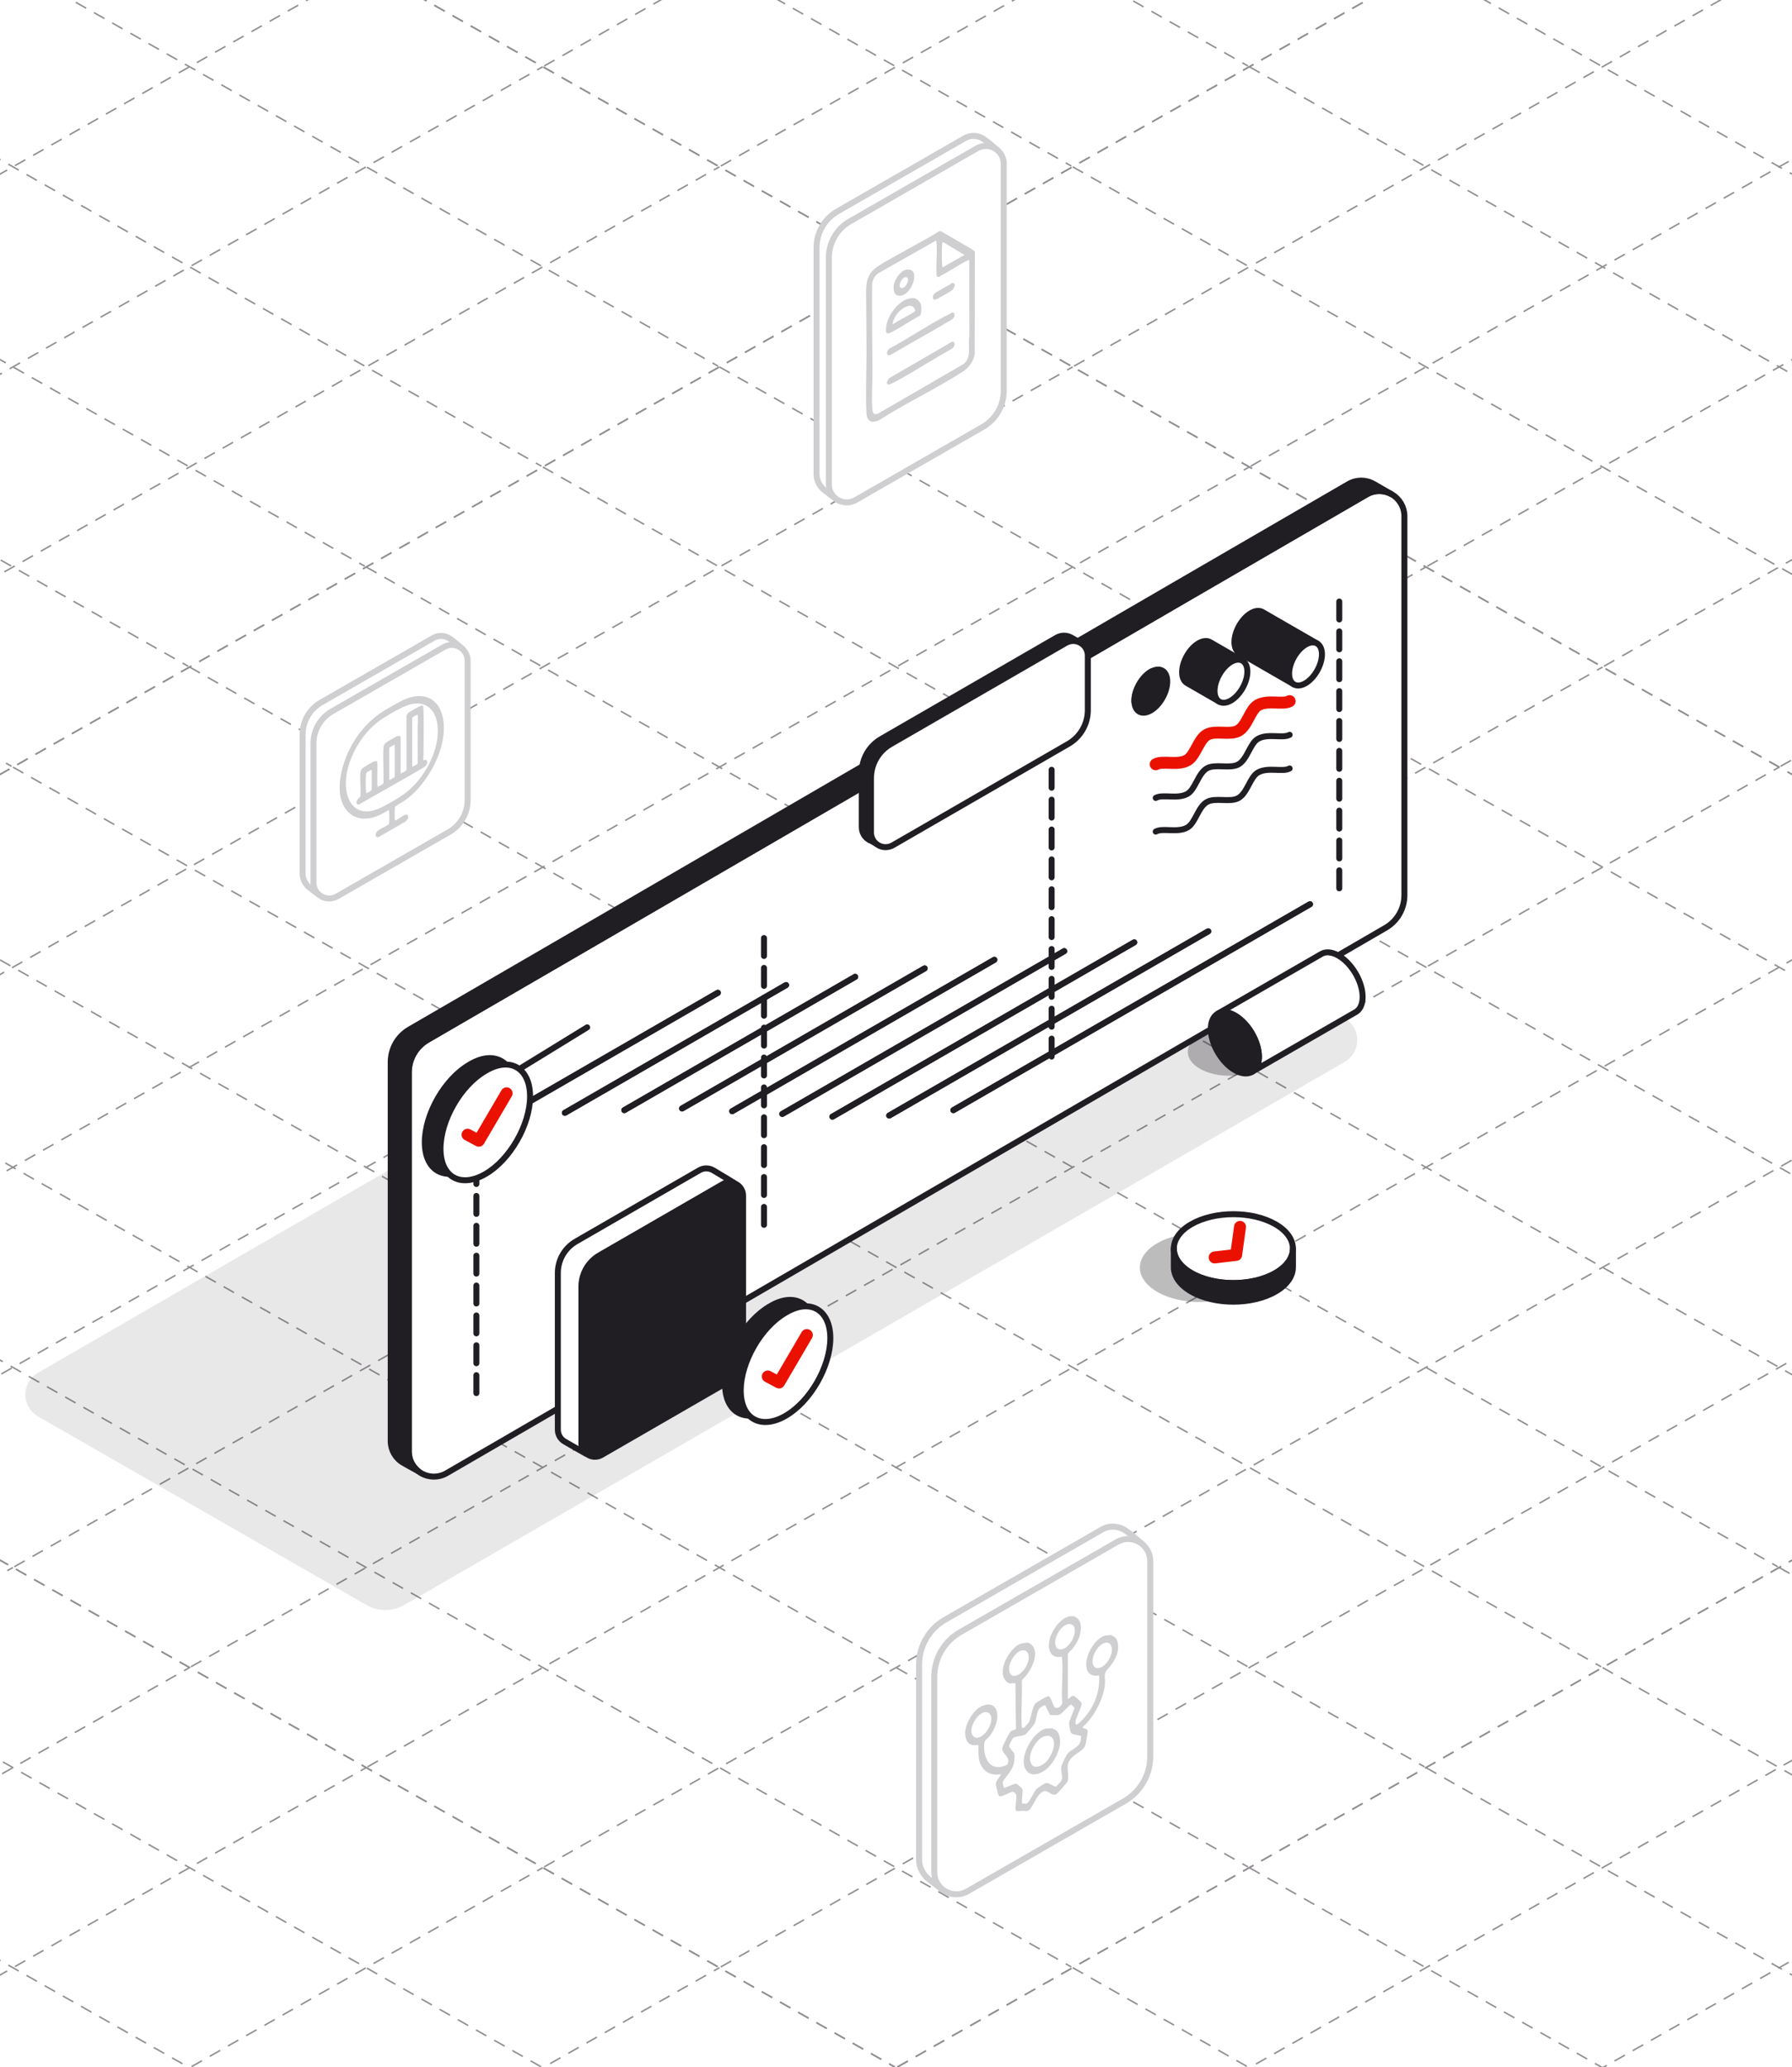 <?xml version="1.0" encoding="UTF-8"?>
<svg xmlns="http://www.w3.org/2000/svg" width="600" height="692" viewBox="0 0 600 692" fill="none">
  <rect x="0" y="0" width="600" height="692" fill="#333333" stroke="none"/>
  <g clip-path="url(#clip0_7999_34097)">
    <rect width="600" height="692" fill="white"></rect>
    <path d="M-231.76 390.49L300.02 89.33" stroke="#918E92" stroke-width="0.5" stroke-dasharray="4 3"></path>
    <path d="M-172.629 423.98L359.161 122.82" stroke="#918E92" stroke-width="0.5" stroke-dasharray="4 3"></path>
    <path d="M-113.49 457.47L418.3 156.31" stroke="#918E92" stroke-width="0.5" stroke-dasharray="4 3"></path>
    <path d="M-54.35 490.96L477.43 189.8" stroke="#918E92" stroke-width="0.5" stroke-dasharray="4 3"></path>
    <path d="M4.791 524.46L536.571 223.29" stroke="#918E92" stroke-width="0.5" stroke-dasharray="4 3"></path>
    <path d="M63.93 557.95L595.71 256.79" stroke="#918E92" stroke-width="0.5" stroke-dasharray="4 3"></path>
    <path d="M123.061 591.44L654.851 290.28" stroke="#918E92" stroke-width="0.5" stroke-dasharray="4 3"></path>
    <path d="M182.201 624.93L713.991 323.77" stroke="#918E92" stroke-width="0.5" stroke-dasharray="4 3"></path>
    <path d="M241.34 658.42L773.12 357.26" stroke="#918E92" stroke-width="0.5" stroke-dasharray="4 3"></path>
    <path d="M300.48 691.91L832.26 390.75" stroke="#918E92" stroke-width="0.5" stroke-dasharray="4 3"></path>
    <path d="M300.02 89.33L831.8 390.49" stroke="#918E92" stroke-width="0.5" stroke-dasharray="4 3"></path>
    <path d="M240.879 122.82L772.659 423.98" stroke="#918E92" stroke-width="0.5" stroke-dasharray="4 3"></path>
    <path d="M181.74 156.31L713.53 457.47" stroke="#918E92" stroke-width="0.5" stroke-dasharray="4 3"></path>
    <path d="M122.6 189.8L654.39 490.96" stroke="#918E92" stroke-width="0.5" stroke-dasharray="4 3"></path>
    <path d="M63.469 223.29L595.249 524.46" stroke="#918E92" stroke-width="0.5" stroke-dasharray="4 3"></path>
    <path d="M4.33 256.79L536.11 557.95" stroke="#918E92" stroke-width="0.5" stroke-dasharray="4 3"></path>
    <path d="M-54.81 290.28L476.969 591.44" stroke="#918E92" stroke-width="0.5" stroke-dasharray="4 3"></path>
    <path d="M-113.951 323.77L417.839 624.93" stroke="#918E92" stroke-width="0.5" stroke-dasharray="4 3"></path>
    <path d="M-173.09 357.26L358.7 658.42" stroke="#918E92" stroke-width="0.5" stroke-dasharray="4 3"></path>
    <path d="M-232.221 390.75L299.559 691.91" stroke="#918E92" stroke-width="0.5" stroke-dasharray="4 3"></path>
    <path d="M300.48 89.07L832.26 -212.1" stroke="#918E92" stroke-width="0.5" stroke-dasharray="4 3"></path>
    <path d="M359.621 122.56L891.401 -178.6" stroke="#918E92" stroke-width="0.5" stroke-dasharray="4 3"></path>
    <path d="M418.76 156.05L950.54 -145.11" stroke="#918E92" stroke-width="0.5" stroke-dasharray="4 3"></path>
    <path d="M477.891 189.54L1009.68 -111.62" stroke="#918E92" stroke-width="0.5" stroke-dasharray="4 3"></path>
    <path d="M537.031 223.03L1068.82 -78.13" stroke="#918E92" stroke-width="0.5" stroke-dasharray="4 3"></path>
    <path d="M596.17 256.52L1127.95 -44.64" stroke="#918E92" stroke-width="0.5" stroke-dasharray="4 3"></path>
    <path d="M595.709 -78.13L1127.49 223.03" stroke="#918E92" stroke-width="0.5" stroke-dasharray="4 3"></path>
    <path d="M536.57 -44.64L1068.36 256.52" stroke="#918E92" stroke-width="0.5" stroke-dasharray="4 3"></path>
    <path d="M477.43 -11.15L1009.22 290.02" stroke="#918E92" stroke-width="0.5" stroke-dasharray="4 3"></path>
    <path d="M418.299 22.34L950.079 323.51" stroke="#918E92" stroke-width="0.5" stroke-dasharray="4 3"></path>
    <path d="M359.16 55.84L890.94 357" stroke="#918E92" stroke-width="0.5" stroke-dasharray="4 3"></path>
    <path d="M300.02 89.33L831.8 390.49" stroke="#918E92" stroke-width="0.5" stroke-dasharray="4 3"></path>
    <path d="M-527.461 223.03L4.329 -78.13" stroke="#918E92" stroke-width="0.5" stroke-dasharray="4 3"></path>
    <path d="M-468.322 256.52L63.468 -44.64" stroke="#918E92" stroke-width="0.5" stroke-dasharray="4 3"></path>
    <path d="M-409.182 290.02L122.598 -11.15" stroke="#918E92" stroke-width="0.5" stroke-dasharray="4 3"></path>
    <path d="M-350.041 323.51L181.739 22.34" stroke="#918E92" stroke-width="0.5" stroke-dasharray="4 3"></path>
    <path d="M-290.902 357L240.878 55.84" stroke="#918E92" stroke-width="0.5" stroke-dasharray="4 3"></path>
    <path d="M-231.762 390.49L300.018 89.33" stroke="#918E92" stroke-width="0.5" stroke-dasharray="4 3"></path>
    <path d="M-232.221 -212.1L299.559 89.07" stroke="#918E92" stroke-width="0.5" stroke-dasharray="4 3"></path>
    <path d="M-291.361 -178.6L240.419 122.56" stroke="#918E92" stroke-width="0.5" stroke-dasharray="4 3"></path>
    <path d="M-350.5 -145.11L181.28 156.05" stroke="#918E92" stroke-width="0.5" stroke-dasharray="4 3"></path>
    <path d="M-409.641 -111.62L122.139 189.54" stroke="#918E92" stroke-width="0.5" stroke-dasharray="4 3"></path>
    <path d="M-468.781 -78.13L63.009 223.03" stroke="#918E92" stroke-width="0.5" stroke-dasharray="4 3"></path>
    <path d="M-527.92 -44.64L3.87 256.52" stroke="#918E92" stroke-width="0.5" stroke-dasharray="4 3"></path>
    <path d="M300.48 691.91L832.26 390.75" stroke="#918E92" stroke-width="0.5" stroke-dasharray="4 3"></path>
    <path d="M359.621 725.41L891.401 424.24" stroke="#918E92" stroke-width="0.5" stroke-dasharray="4 3"></path>
    <path d="M418.76 758.9L950.54 457.73" stroke="#918E92" stroke-width="0.5" stroke-dasharray="4 3"></path>
    <path d="M477.891 792.39L1009.68 491.23" stroke="#918E92" stroke-width="0.5" stroke-dasharray="4 3"></path>
    <path d="M537.031 825.88L1068.82 524.72" stroke="#918E92" stroke-width="0.5" stroke-dasharray="4 3"></path>
    <path d="M596.17 859.37L1127.95 558.21" stroke="#918E92" stroke-width="0.5" stroke-dasharray="4 3"></path>
    <path d="M595.709 524.72L1127.49 825.88" stroke="#918E92" stroke-width="0.5" stroke-dasharray="4 3"></path>
    <path d="M536.57 558.21L1068.36 859.37" stroke="#918E92" stroke-width="0.5" stroke-dasharray="4 3"></path>
    <path d="M477.43 591.7L1009.22 892.86" stroke="#918E92" stroke-width="0.5" stroke-dasharray="4 3"></path>
    <path d="M418.299 625.19L950.079 926.35" stroke="#918E92" stroke-width="0.5" stroke-dasharray="4 3"></path>
    <path d="M359.16 658.68L890.94 959.85" stroke="#918E92" stroke-width="0.5" stroke-dasharray="4 3"></path>
    <path d="M300.02 692.17L831.8 993.34" stroke="#918E92" stroke-width="0.5" stroke-dasharray="4 3"></path>
    <path d="M-527.461 825.88L4.329 524.72" stroke="#918E92" stroke-width="0.5" stroke-dasharray="4 3"></path>
    <path d="M-468.322 859.37L63.468 558.21" stroke="#918E92" stroke-width="0.5" stroke-dasharray="4 3"></path>
    <path d="M-409.182 892.86L122.598 591.7" stroke="#918E92" stroke-width="0.5" stroke-dasharray="4 3"></path>
    <path d="M-350.041 926.35L181.739 625.19" stroke="#918E92" stroke-width="0.5" stroke-dasharray="4 3"></path>
    <path d="M-290.902 959.85L240.878 658.68" stroke="#918E92" stroke-width="0.5" stroke-dasharray="4 3"></path>
    <path d="M-231.762 993.34L300.018 692.17" stroke="#918E92" stroke-width="0.5" stroke-dasharray="4 3"></path>
    <path d="M-232.221 390.75L299.559 691.91" stroke="#918E92" stroke-width="0.5" stroke-dasharray="4 3"></path>
    <path d="M-291.361 424.24L240.419 725.41" stroke="#918E92" stroke-width="0.5" stroke-dasharray="4 3"></path>
    <path d="M-350.5 457.73L181.28 758.9" stroke="#918E92" stroke-width="0.5" stroke-dasharray="4 3"></path>
    <path d="M-409.641 491.23L122.139 792.39" stroke="#918E92" stroke-width="0.5" stroke-dasharray="4 3"></path>
    <path d="M-468.781 524.72L63.009 825.88" stroke="#918E92" stroke-width="0.5" stroke-dasharray="4 3"></path>
    <path d="M-527.92 558.21L3.87 859.37" stroke="#918E92" stroke-width="0.5" stroke-dasharray="4 3"></path>
    <path d="M182.201 22.08L713.991 -279.08" stroke="#918E92" stroke-width="0.5" stroke-dasharray="4 3"></path>
    <path d="M241.34 55.58L773.12 -245.59" stroke="#918E92" stroke-width="0.5" stroke-dasharray="4 3"></path>
    <path d="M300.48 89.07L832.26 -212.1" stroke="#918E92" stroke-width="0.5" stroke-dasharray="4 3"></path>
    <path d="M-113.951 -279.08L417.839 22.08" stroke="#918E92" stroke-width="0.5" stroke-dasharray="4 3"></path>
    <path d="M-173.09 -245.59L358.7 55.58" stroke="#918E92" stroke-width="0.5" stroke-dasharray="4 3"></path>
    <path d="M-232.221 -212.1L299.559 89.07" stroke="#918E92" stroke-width="0.5" stroke-dasharray="4 3"></path>
    <path opacity="0.1" fill-rule="evenodd" clip-rule="evenodd" d="M122.748 537.29C126.658 539.53 131.478 539.52 135.368 537.26C158.028 524.1 419.578 373.26 450.248 355.46C452.848 353.95 454.448 351.17 454.438 348.16C454.438 345.15 452.818 342.38 450.208 340.88L340.178 277.72C336.268 275.48 331.458 275.49 327.558 277.75C304.898 290.91 43.348 441.75 12.678 459.55C10.078 461.06 8.478 463.84 8.488 466.85C8.488 469.86 10.108 472.63 12.718 474.13L122.748 537.29Z" fill="#201D23"></path>
    <path d="M347.818 300.77C347.818 302.34 348.648 303.79 350.008 304.57C351.368 305.35 353.038 305.35 354.398 304.57C365.028 298.43 385.808 286.43 395.948 280.58C399.568 278.49 401.798 274.63 401.798 270.46C401.798 257.88 401.798 230.94 401.798 217.75C401.798 216.18 400.958 214.74 399.608 213.95C398.248 213.17 396.578 213.17 395.218 213.95C384.588 220.09 363.808 232.09 353.668 237.94C350.048 240.03 347.828 243.89 347.828 248.06C347.828 260.64 347.828 287.58 347.828 300.77H347.818Z" stroke="#201D23" stroke-width="2" stroke-linecap="round" stroke-linejoin="round"></path>
    <path fill-rule="evenodd" clip-rule="evenodd" d="M136.857 359.01C136.857 354.5 139.267 350.33 143.167 348.08C165.867 334.97 426.887 183.23 457.597 165.5C460.197 164 463.407 164 466.017 165.5C468.617 167 470.227 169.78 470.227 172.79V299.66C470.227 304.17 467.817 308.34 463.917 310.59C441.217 323.7 180.197 475.44 149.487 493.17C146.887 494.67 143.677 494.67 141.067 493.17C138.467 491.67 136.857 488.89 136.857 485.88V359.01Z" fill="white"></path>
    <path d="M136.857 359.01C136.857 354.5 139.267 350.33 143.167 348.08C165.867 334.97 426.887 183.23 457.597 165.5C460.197 164 463.407 164 466.017 165.5C468.617 167 470.227 169.78 470.227 172.79V299.66C470.227 304.17 467.817 308.34 463.917 310.59C441.217 323.7 180.197 475.44 149.487 493.17C146.887 494.67 143.677 494.67 141.067 493.17C138.467 491.67 136.857 488.89 136.857 485.88V359.01Z" stroke="#201D23" stroke-width="2" stroke-linecap="round" stroke-linejoin="round"></path>
    <path fill-rule="evenodd" clip-rule="evenodd" d="M465.838 165.4C463.268 164 460.148 164.03 457.598 165.5C426.888 183.23 165.868 334.98 143.168 348.08C139.268 350.33 136.858 354.5 136.858 359.01V485.88C136.858 488.47 138.048 490.9 140.048 492.48C138.438 491.6 136.408 490.49 135.028 489.69C132.428 488.19 130.818 485.41 130.818 482.4V355.53C130.818 351.02 133.228 346.85 137.128 344.59C159.828 331.49 420.848 179.74 451.558 162.01C454.158 160.51 457.368 160.51 459.978 162.01C462.578 163.51 465.838 165.39 465.838 165.39V165.4Z" fill="white"></path>
    <path d="M457.598 165.5C426.888 183.23 165.868 334.98 143.168 348.08C139.268 350.33 136.858 354.5 136.858 359.01V485.88C136.858 488.47 138.048 490.9 140.048 492.48C138.438 491.6 136.408 490.49 135.028 489.69C132.428 488.19 130.818 485.41 130.818 482.4V355.53C130.818 351.02 133.228 346.85 137.128 344.59C159.828 331.49 420.848 179.74 451.558 162.01C454.158 160.51 457.368 160.51 459.978 162.01C462.578 163.51 465.838 165.39 465.838 165.39C463.268 163.99 460.148 164.02 457.598 165.49V165.5Z" fill="#201D23" stroke="#201D23" stroke-width="2" stroke-linecap="round" stroke-linejoin="round"></path>
    <path d="M431.799 234.71C429.529 236.02 424.509 234.15 421.179 236.07C418.509 237.61 417.669 242.86 414.689 244.59C411.859 246.22 406.899 244.32 404.069 245.96C401.239 247.6 400.259 252.93 397.579 254.48C394.299 256.37 389.289 254.5 386.959 255.84" stroke="#EB1100" stroke-width="4" stroke-linecap="round" stroke-linejoin="round"></path>
    <path d="M431.799 245.97C429.529 247.28 424.509 245.41 421.179 247.33C418.509 248.87 417.669 254.12 414.689 255.85C411.859 257.48 406.899 255.58 404.069 257.22C401.099 258.94 400.259 264.19 397.579 265.74C394.299 267.63 389.289 265.76 386.959 267.1" stroke="#201D23" stroke-width="2" stroke-linecap="round" stroke-linejoin="round"></path>
    <path d="M431.799 257.24C429.529 258.55 424.509 256.68 421.179 258.6C418.509 260.14 417.669 265.39 414.689 267.12C411.859 268.75 406.899 266.85 404.069 268.49C401.099 270.21 400.259 275.46 397.579 277.01C394.299 278.9 389.289 277.03 386.959 278.37" stroke="#201D23" stroke-width="2" stroke-linecap="round" stroke-linejoin="round"></path>
    <path d="M159.498 370.34V467.21V370.34Z" fill="#201D23"></path>
    <path d="M159.498 370.34V467.21" stroke="#201D23" stroke-width="2" stroke-linecap="round" stroke-linejoin="round" stroke-dasharray="6 4"></path>
    <path d="M448.418 201.36V298.23V201.36Z" fill="#201D23"></path>
    <path d="M448.418 201.36V298.23" stroke="#201D23" stroke-width="2" stroke-linecap="round" stroke-linejoin="round" stroke-dasharray="6 4"></path>
    <path d="M352.107 257.68V354.55V257.68Z" fill="#201D23"></path>
    <path d="M352.107 257.68V354.55" stroke="#201D23" stroke-width="2" stroke-linecap="round" stroke-linejoin="round" stroke-dasharray="6 4"></path>
    <path d="M255.799 314.01V410.88V314.01Z" fill="#201D23"></path>
    <path d="M255.799 314.01V410.88" stroke="#201D23" stroke-width="2" stroke-linecap="round" stroke-linejoin="round" stroke-dasharray="6 4"></path>
    <path d="M332.938 321.29C303.208 338.45 272.668 356.08 245.158 371.97" stroke="#201D23" stroke-width="2" stroke-linecap="round" stroke-linejoin="round"></path>
    <path d="M261.928 372.88L356.328 318.39" stroke="#201D23" stroke-width="2" stroke-linecap="round" stroke-linejoin="round"></path>
    <path d="M356.328 318.39C325.388 336.25 292.378 355.31 261.928 372.89" stroke="#201D23" stroke-width="2" stroke-linecap="round" stroke-linejoin="round"></path>
    <path d="M278.707 373.8L379.767 315.45" stroke="#201D23" stroke-width="2" stroke-linecap="round" stroke-linejoin="round"></path>
    <path d="M319.207 371.62L438.617 302.68" stroke="#201D23" stroke-width="2" stroke-linecap="round" stroke-linejoin="round"></path>
    <path d="M404.558 311.75C372.788 330.09 334.718 352.07 297.738 373.42" stroke="#201D23" stroke-width="2" stroke-linecap="round" stroke-linejoin="round"></path>
    <path d="M309.597 324.17C281.267 340.53 253.097 356.79 228.377 371.06" stroke="#201D23" stroke-width="2" stroke-linecap="round" stroke-linejoin="round"></path>
    <path d="M245.148 371.97L332.928 321.29" stroke="#201D23" stroke-width="2" stroke-linecap="round" stroke-linejoin="round"></path>
    <path d="M379.777 315.45C347.957 333.82 312.337 354.39 278.717 373.8" stroke="#201D23" stroke-width="2" stroke-linecap="round" stroke-linejoin="round"></path>
    <path d="M297.717 373.42L404.547 311.75" stroke="#201D23" stroke-width="2" stroke-linecap="round" stroke-linejoin="round"></path>
    <path d="M196.598 343.9L164.938 363.34" stroke="#201D23" stroke-width="2" stroke-linecap="round" stroke-linejoin="round"></path>
    <path d="M169.277 373.36L240.347 332.33" stroke="#201D23" stroke-width="2" stroke-linecap="round" stroke-linejoin="round"></path>
    <path d="M286.337 326.99C258.427 343.11 231.577 358.6 209.037 371.62" stroke="#201D23" stroke-width="2" stroke-linecap="round" stroke-linejoin="round"></path>
    <path d="M228.367 371.05L309.587 324.17" stroke="#201D23" stroke-width="2" stroke-linecap="round" stroke-linejoin="round"></path>
    <path d="M438.617 302.68C407.787 320.48 363.747 345.9 319.217 371.62" stroke="#201D23" stroke-width="2" stroke-linecap="round" stroke-linejoin="round"></path>
    <path d="M240.357 332.33C211.407 349.04 186.157 363.62 169.277 373.36" stroke="#201D23" stroke-width="2" stroke-linecap="round" stroke-linejoin="round"></path>
    <path d="M189.127 372.51L263.197 329.75" stroke="#201D23" stroke-width="2" stroke-linecap="round" stroke-linejoin="round"></path>
    <path d="M263.197 329.75C235.197 345.92 209.307 360.86 189.127 372.51" stroke="#201D23" stroke-width="2" stroke-linecap="round" stroke-linejoin="round"></path>
    <path d="M209.027 371.62L286.327 326.99" stroke="#201D23" stroke-width="2" stroke-linecap="round" stroke-linejoin="round"></path>
    <path fill-rule="evenodd" clip-rule="evenodd" d="M238.757 391.72C237.347 390.91 235.607 390.91 234.197 391.72C218.097 401.01 208.177 406.74 192.857 415.58C189.097 417.75 186.777 421.77 186.777 426.11C186.777 453.85 186.777 449.35 186.777 478.6C186.777 480.23 187.647 481.73 189.057 482.55C190.067 483.13 193.837 485.31 196.237 486.65C195.257 485.79 194.667 484.55 194.667 483.21C194.667 453.97 194.667 458.46 194.667 430.72C194.667 426.38 196.987 422.37 200.747 420.19C216.057 411.35 225.987 405.62 242.087 396.33C243.217 395.68 244.547 395.55 245.757 395.94C245.757 395.94 240.167 392.54 238.757 391.72Z" fill="white"></path>
    <path d="M238.757 391.72C237.347 390.91 235.607 390.91 234.197 391.72C218.097 401.01 208.177 406.74 192.857 415.58C189.097 417.75 186.777 421.77 186.777 426.11C186.777 453.85 186.777 449.35 186.777 478.6C186.777 480.23 187.647 481.73 189.057 482.55C190.067 483.13 193.837 485.31 196.237 486.65C195.257 485.79 194.667 484.55 194.667 483.21C194.667 453.97 194.667 458.46 194.667 430.72C194.667 426.38 196.987 422.37 200.747 420.19C216.057 411.35 225.987 405.62 242.087 396.33C243.217 395.68 244.547 395.55 245.757 395.94C245.757 395.94 240.167 392.54 238.757 391.72Z" stroke="#201D23" stroke-width="2" stroke-linecap="round" stroke-linejoin="round"></path>
    <path fill-rule="evenodd" clip-rule="evenodd" d="M194.816 483.26C194.816 484.83 195.646 486.28 197.006 487.06C198.366 487.84 200.036 487.84 201.396 487.06C212.026 480.92 232.806 468.92 242.946 463.07C246.566 460.98 248.796 457.12 248.796 452.95C248.796 440.37 248.796 413.43 248.796 400.24C248.796 398.67 247.956 397.23 246.606 396.44C245.246 395.66 243.576 395.66 242.216 396.44C231.586 402.58 210.806 414.58 200.666 420.43C197.046 422.52 194.826 426.38 194.826 430.55C194.826 443.13 194.826 470.07 194.826 483.26H194.816Z" fill="white"></path>
    <path d="M194.816 483.26C194.816 484.83 195.646 486.28 197.006 487.06C198.366 487.84 200.036 487.84 201.396 487.06C212.026 480.92 232.806 468.92 242.946 463.07C246.566 460.98 248.796 457.12 248.796 452.95C248.796 440.37 248.796 413.43 248.796 400.24C248.796 398.67 247.956 397.23 246.606 396.44C245.246 395.66 243.576 395.66 242.216 396.44C231.586 402.58 210.806 414.58 200.666 420.43C197.046 422.52 194.826 426.38 194.826 430.55C194.826 443.13 194.826 470.07 194.826 483.26H194.816Z" fill="#201D23" stroke="#201D23" stroke-width="2" stroke-linecap="round" stroke-linejoin="round"></path>
    <path d="M157.229 356.37C148.979 361.12 142.229 372.87 142.229 382.38C142.229 391.89 148.979 395.63 157.229 390.88C165.479 386.13 172.229 374.38 172.229 364.87C172.229 355.36 165.479 351.37 157.229 356.37Z" fill="#201D23" stroke="#201D23" stroke-width="2" stroke-linecap="round" stroke-linejoin="round"></path>
    <path d="M162.479 358.52C154.229 363.27 147.479 375.02 147.479 384.53C147.479 394.04 154.229 397.78 162.479 393.03C170.729 388.28 177.479 376.53 177.479 367.02C177.479 357.51 170.729 353.52 162.479 358.52Z" fill="white" stroke="#201D23" stroke-width="2" stroke-linecap="round" stroke-linejoin="round"></path>
    <path d="M156.549 379.839L160.319 381.849L169.619 365.979" stroke="#EB1100" stroke-width="4" stroke-linecap="round" stroke-linejoin="round"></path>
    <path d="M257.758 437.31C249.508 442.06 242.758 453.81 242.758 463.32C242.758 472.83 249.508 476.57 257.758 471.82C266.008 467.07 272.758 455.32 272.758 445.81C272.758 436.3 266.008 432.31 257.758 437.31Z" fill="#201D23" stroke="#201D23" stroke-width="2" stroke-linecap="round" stroke-linejoin="round"></path>
    <path d="M263.008 439.45C254.758 444.2 248.008 455.95 248.008 465.46C248.008 474.97 254.758 478.71 263.008 473.96C271.258 469.21 278.008 457.46 278.008 447.95C278.008 438.44 271.258 434.45 263.008 439.45Z" fill="white" stroke="#201D23" stroke-width="2" stroke-linecap="round" stroke-linejoin="round"></path>
    <path d="M257.078 460.77L260.848 462.78L270.148 446.91" stroke="#EB1100" stroke-width="4" stroke-linecap="round" stroke-linejoin="round"></path>
    <path fill-rule="evenodd" clip-rule="evenodd" d="M361.699 215.17C360.199 214.34 358.369 214.36 356.879 215.22C342.679 223.42 311.679 241.32 298.159 249.13C294.119 251.46 291.629 255.77 291.629 260.44C291.629 265.83 291.629 273.09 291.629 278.69C291.629 280.13 292.259 281.48 293.329 282.4C288.479 279.63 292.249 281.88 290.999 281.15C289.479 280.28 288.549 278.66 288.549 276.91C288.549 271.32 288.549 264.05 288.549 258.66C288.549 253.99 291.039 249.68 295.079 247.35C308.609 239.54 339.609 221.64 353.809 213.44C355.329 212.57 357.189 212.57 358.709 213.44L361.709 215.17H361.699Z" fill="#201D23"></path>
    <path d="M361.699 215.17C360.199 214.34 358.369 214.36 356.879 215.22C342.679 223.42 311.679 241.32 298.159 249.13C294.119 251.46 291.629 255.77 291.629 260.44C291.629 265.83 291.629 273.09 291.629 278.69C291.629 280.13 292.259 281.48 293.329 282.4C288.479 279.63 292.249 281.88 290.999 281.15C289.479 280.28 288.549 278.66 288.549 276.91C288.549 271.32 288.549 264.05 288.549 258.66C288.549 253.99 291.039 249.68 295.079 247.35C308.609 239.54 339.609 221.64 353.809 213.44C355.329 212.57 357.189 212.57 358.709 213.44L361.709 215.17H361.699Z" stroke="#201D23" stroke-width="2" stroke-linecap="round" stroke-linejoin="round"></path>
    <path fill-rule="evenodd" clip-rule="evenodd" d="M291.629 260.439C291.629 255.769 294.119 251.459 298.159 249.129C311.689 241.319 342.689 223.419 356.879 215.219C358.399 214.349 360.259 214.349 361.779 215.219C363.299 216.089 364.229 217.709 364.229 219.459V237.709C364.229 242.379 361.739 246.689 357.699 249.019C344.169 256.829 313.169 274.729 298.969 282.929C297.449 283.799 295.589 283.799 294.069 282.929C292.549 282.059 291.619 280.439 291.619 278.689C291.619 273.099 291.619 265.829 291.619 260.439H291.629Z" fill="white"></path>
    <path d="M291.629 260.439C291.629 255.769 294.119 251.459 298.159 249.129C311.689 241.319 342.689 223.419 356.879 215.219C358.399 214.349 360.259 214.349 361.779 215.219C363.299 216.089 364.229 217.709 364.229 219.459V237.709C364.229 242.379 361.739 246.689 357.699 249.019C344.169 256.829 313.169 274.729 298.969 282.929C297.449 283.799 295.589 283.799 294.069 282.929C292.549 282.059 291.619 280.439 291.619 278.689C291.619 273.099 291.619 265.829 291.619 260.439H291.629Z" stroke="#201D23" stroke-width="2" stroke-linecap="round" stroke-linejoin="round"></path>
    <path fill-rule="evenodd" clip-rule="evenodd" d="M385.318 224.9C388.358 223.12 390.818 224.57 390.818 228.13C390.818 231.69 388.348 236.03 385.318 237.81C382.278 239.59 379.818 238.14 379.818 234.58C379.818 231.02 382.288 226.68 385.318 224.9Z" fill="#201D23"></path>
    <path d="M385.318 224.9C388.358 223.12 390.818 224.57 390.818 228.13C390.818 231.69 388.348 236.03 385.318 237.81C382.278 239.59 379.818 238.14 379.818 234.58C379.818 231.02 382.288 226.68 385.318 224.9Z" stroke="#201D23" stroke-width="2" stroke-linecap="round" stroke-linejoin="round"></path>
    <path fill-rule="evenodd" clip-rule="evenodd" d="M385.618 224.729C385.618 224.859 385.628 224.99 385.628 225.13C385.628 228.69 383.158 233.029 380.128 234.809C380.028 234.869 379.928 234.919 379.838 234.969C379.838 234.839 379.828 234.71 379.828 234.57C379.828 231.01 382.298 226.669 385.328 224.889C385.428 224.829 385.528 224.779 385.618 224.729Z" fill="#201D23"></path>
    <path d="M385.618 224.729C385.618 224.859 385.628 224.99 385.628 225.13C385.628 228.69 383.158 233.029 380.128 234.809C380.028 234.869 379.928 234.919 379.838 234.969C379.838 234.839 379.828 234.71 379.828 234.57C379.828 231.01 382.298 226.669 385.328 224.889C385.428 224.829 385.528 224.779 385.618 224.729Z" stroke="#201D23" stroke-width="2" stroke-linecap="round" stroke-linejoin="round"></path>
    <path fill-rule="evenodd" clip-rule="evenodd" d="M433.248 229.11L414.948 218.56C413.938 217.98 413.318 216.72 413.318 214.93C413.318 211.37 415.788 207.03 418.818 205.25C420.338 204.36 421.728 204.28 422.718 204.87L440.988 215.4C439.988 214.83 438.628 214.91 437.118 215.8C434.078 217.58 431.618 221.92 431.618 225.48C431.618 227.27 432.238 228.53 433.248 229.11Z" fill="#201D23"></path>
    <path d="M433.248 229.11L414.948 218.56C413.938 217.98 413.318 216.72 413.318 214.93C413.318 211.37 415.788 207.03 418.818 205.25C420.338 204.36 421.728 204.28 422.718 204.87L440.988 215.4C439.988 214.83 438.628 214.91 437.118 215.8C434.078 217.58 431.618 221.92 431.618 225.48C431.618 227.27 432.238 228.53 433.248 229.11Z" stroke="#201D23" stroke-width="2" stroke-linecap="round" stroke-linejoin="round"></path>
    <path fill-rule="evenodd" clip-rule="evenodd" d="M408.269 234.9L397.429 228.65C396.419 228.07 395.799 226.81 395.799 225.02C395.799 221.46 398.269 217.12 401.299 215.34C402.819 214.45 404.209 214.37 405.199 214.96L416.019 221.19C415.019 220.62 413.659 220.7 412.149 221.59C409.109 223.37 406.649 227.71 406.649 231.27C406.649 233.06 407.269 234.32 408.279 234.9H408.269Z" fill="#201D23"></path>
    <path d="M408.269 234.9L397.429 228.65C396.419 228.07 395.799 226.81 395.799 225.02C395.799 221.46 398.269 217.12 401.299 215.34C402.819 214.45 404.209 214.37 405.199 214.96L416.019 221.19C415.019 220.62 413.659 220.7 412.149 221.59C409.109 223.37 406.649 227.71 406.649 231.27C406.649 233.06 407.269 234.32 408.279 234.9H408.269Z" stroke="#201D23" stroke-width="2" stroke-linecap="round" stroke-linejoin="round"></path>
    <path fill-rule="evenodd" clip-rule="evenodd" d="M437.119 215.8C440.159 214.02 442.619 215.47 442.619 219.03C442.619 222.59 440.149 226.93 437.119 228.71C434.079 230.49 431.619 229.04 431.619 225.48C431.619 221.92 434.089 217.58 437.119 215.8Z" fill="white"></path>
    <path d="M437.119 215.8C440.159 214.02 442.619 215.47 442.619 219.03C442.619 222.59 440.149 226.93 437.119 228.71C434.079 230.49 431.619 229.04 431.619 225.48C431.619 221.92 434.089 217.58 437.119 215.8Z" stroke="#201D23" stroke-width="2" stroke-linecap="round" stroke-linejoin="round"></path>
    <path fill-rule="evenodd" clip-rule="evenodd" d="M412.148 221.589C415.188 219.809 417.648 221.249 417.648 224.819C417.648 228.389 415.178 232.719 412.148 234.499C409.108 236.279 406.648 234.829 406.648 231.269C406.648 227.709 409.118 223.369 412.148 221.589Z" fill="white"></path>
    <path d="M412.148 221.589C415.188 219.809 417.648 221.249 417.648 224.819C417.648 228.389 415.178 232.719 412.148 234.499C409.108 236.279 406.648 234.829 406.648 231.269C406.648 227.709 409.118 223.369 412.148 221.589Z" stroke="#201D23" stroke-width="2" stroke-linecap="round" stroke-linejoin="round"></path>
    <g opacity="0.3">
      <path fill-rule="evenodd" clip-rule="evenodd" d="M387.487 416.15C395.267 411.65 407.907 411.65 415.687 416.15C423.467 420.65 423.467 427.96 415.687 432.46C407.907 436.96 395.267 436.96 387.487 432.46C379.707 427.96 379.707 420.65 387.487 416.15Z" fill="#201D23"></path>
    </g>
    <path fill-rule="evenodd" clip-rule="evenodd" d="M398.856 409.82C406.636 405.32 419.276 405.32 427.056 409.82C434.836 414.32 434.836 421.63 427.056 426.13C419.276 430.63 406.636 430.63 398.856 426.13C391.076 421.63 391.076 414.32 398.856 409.82Z" fill="white"></path>
    <path d="M398.856 409.82C406.636 405.32 419.276 405.32 427.056 409.82C434.836 414.32 434.836 421.63 427.056 426.13C419.276 430.63 406.636 430.63 398.856 426.13C391.076 421.63 391.076 414.32 398.856 409.82Z" stroke="#201D23" stroke-width="2" stroke-linecap="round" stroke-linejoin="round"></path>
    <path fill-rule="evenodd" clip-rule="evenodd" d="M432.887 423.89C433.037 426.95 431.087 430.03 427.057 432.36C419.277 436.86 406.637 436.86 398.857 432.36C394.827 430.03 392.887 426.94 393.027 423.89V417.98C393.027 420.93 394.977 423.89 398.867 426.14C406.647 430.64 419.287 430.64 427.067 426.14C430.957 423.89 432.907 420.94 432.907 417.98V423.89H432.887Z" fill="#201D23"></path>
    <path d="M432.887 423.89C433.037 426.95 431.087 430.03 427.057 432.36C419.277 436.86 406.637 436.86 398.857 432.36C394.827 430.03 392.887 426.94 393.027 423.89V417.98C393.027 420.93 394.977 423.89 398.867 426.14C406.647 430.64 419.287 430.64 427.067 426.14C430.957 423.89 432.907 420.94 432.907 417.98V423.89H432.887Z" stroke="#201D23" stroke-width="2" stroke-linecap="round" stroke-linejoin="round"></path>
    <path d="M406.697 420.92L413.887 420.07L415.187 410.69" stroke="#EB1100" stroke-width="4" stroke-linecap="round" stroke-linejoin="round"></path>
    <g opacity="0.3">
      <path fill-rule="evenodd" clip-rule="evenodd" d="M401.749 346.45C407.149 343.33 415.909 343.33 421.309 346.45C426.709 349.57 426.709 354.64 421.309 357.76C415.909 360.88 407.149 360.88 401.749 357.76C396.349 354.64 396.349 349.57 401.749 346.45Z" fill="#201D23"></path>
    </g>
    <path fill-rule="evenodd" clip-rule="evenodd" d="M407.809 339.29L442.469 319.31C443.929 318.48 445.949 318.62 448.189 319.91C452.629 322.48 456.239 328.66 456.239 333.71C456.239 336.18 455.379 337.92 453.969 338.76L419.159 358.82C420.619 358.01 421.519 356.24 421.519 353.72C421.519 348.67 417.909 342.49 413.469 339.92C411.269 338.65 409.269 338.5 407.819 339.29H407.809Z" fill="white"></path>
    <path d="M407.809 339.29L442.469 319.31C443.929 318.48 445.949 318.62 448.189 319.91C452.629 322.48 456.239 328.66 456.239 333.71C456.239 336.18 455.379 337.92 453.969 338.76L419.159 358.82C420.619 358.01 421.519 356.24 421.519 353.72C421.519 348.67 417.909 342.49 413.469 339.92C411.269 338.65 409.269 338.5 407.819 339.29H407.809Z" stroke="#201D23" stroke-width="2" stroke-linecap="round" stroke-linejoin="round"></path>
    <path fill-rule="evenodd" clip-rule="evenodd" d="M413.46 339.93C417.9 342.5 421.51 348.68 421.51 353.73C421.51 358.78 417.9 360.79 413.46 358.22C409.02 355.65 405.41 349.47 405.41 344.42C405.41 339.37 409.02 337.36 413.46 339.93Z" fill="#201D23"></path>
    <path d="M413.46 339.93C417.9 342.5 421.51 348.68 421.51 353.73C421.51 358.78 417.9 360.79 413.46 358.22C409.02 355.65 405.41 349.47 405.41 344.42C405.41 339.37 409.02 337.36 413.46 339.93Z" stroke="#201D23" stroke-width="2" stroke-linecap="round" stroke-linejoin="round"></path>
    <path d="M334.168 50.47C331.928 48.53 330.848 47.52 329.258 46.48C327.478 45.31 325.088 45.08 322.978 46.29L280.408 70.76C276.068 73.25 273.398 77.87 273.398 82.88V158.81C273.398 160.94 274.618 163.03 276.118 164.14C277.918 165.47 279.028 166.49 280.998 167.63" fill="white"></path>
    <path d="M334.168 50.47C331.928 48.53 330.848 47.52 329.258 46.48C327.478 45.31 325.088 45.08 322.978 46.29L280.408 70.76C276.068 73.25 273.398 77.87 273.398 82.88V158.81C273.398 160.94 274.618 163.03 276.118 164.14C277.918 165.47 279.028 166.49 280.998 167.63" stroke="#CFCED0" stroke-width="2" stroke-miterlimit="10" stroke-linecap="round"></path>
    <path d="M336.078 130.79V54.86C336.078 50.25 331.098 47.37 327.098 49.66L284.528 74.13C280.188 76.62 277.518 81.24 277.518 86.25V162.18C277.518 166.79 282.498 169.67 286.498 167.38L329.068 142.91C333.408 140.42 336.078 135.8 336.078 130.79Z" fill="white" stroke="#CFCED0" stroke-width="2" stroke-miterlimit="10"></path>
    <path d="M315.077 77.4L325.667 83.59L326.397 84.23L326.347 118.67C325.777 121.25 324.367 123.12 322.167 124.53C313.317 130.18 303.467 134.85 294.577 140.49C293.667 141.09 292.737 141.17 291.687 141.2C291.577 140.92 291.307 140.96 291.127 140.79C290.397 140.14 290.187 139.49 290.127 138.54C289.747 131.96 290.157 124.7 290.127 118.04C290.097 111.38 290.077 105.3 289.987 98.94C289.937 94.91 290.097 91.75 293.717 89.3C296.707 87.28 300.647 85.29 303.847 83.46C306.187 82.12 308.627 80.84 310.907 79.54C312.097 78.86 313.307 78.17 314.437 77.39H315.057L315.077 77.4ZM314.667 92.61C314.317 92.76 313.627 92.68 313.577 92.2C313.377 88.66 313.837 84.84 313.577 81.33C313.557 81.07 313.517 80.75 313.387 80.52L294.197 91.41C292.827 92.25 292.177 93.63 291.987 95.19C291.927 104.77 292.047 114.36 292.117 123.92C292.147 128.09 291.737 133.14 292.107 137.17C292.227 138.47 292.747 138.97 294.017 138.44L322.617 121.86C325.517 119.61 323.967 115.53 324.557 112.43L324.537 87.21C324.437 86.88 323.947 87.18 323.767 87.27C320.777 88.78 317.907 90.83 314.857 92.34C314.727 92.41 314.697 92.58 314.667 92.59V92.61ZM315.577 89.52L322.937 85.34L315.767 81.03C315.487 80.98 315.467 81.64 315.447 81.84C315.297 83.72 315.317 86.82 315.447 88.72C315.467 89 315.557 89.25 315.577 89.53V89.52Z" fill="#CFCED0"></path>
    <path d="M306.277 99.82C306.327 99.82 307.107 100.26 307.197 100.33C307.657 100.68 308.247 101.51 308.387 102.07C308.597 102.91 308.607 105.06 307.957 105.69C304.727 107.39 301.497 109.76 298.227 111.31C296.477 112.14 296.587 110.9 296.727 109.43C297.107 105.27 301.737 99.22 306.277 99.81V99.82ZM300.767 107.43C302.587 106.41 304.457 105.46 306.217 104.33L306.437 103.97C305.927 102.18 304.787 102.04 303.257 102.73C301.117 103.69 299.267 105.99 298.867 108.32C298.817 108.63 298.927 108.45 299.077 108.4C299.687 108.23 300.257 107.7 300.777 107.42L300.767 107.43Z" fill="#CFCED0"></path>
    <path d="M316.997 107.939C310.897 111.649 304.457 115.059 298.287 118.739C296.457 119.469 296.837 117.469 297.747 116.699C304.627 113.089 311.377 108.299 318.287 104.929C318.427 104.859 318.427 104.669 318.527 104.649C318.807 104.589 319.357 104.609 319.497 104.899C320.007 106.699 318.187 107.219 316.987 107.949L316.997 107.939Z" fill="#CFCED0"></path>
    <path d="M317.487 117.429C316.497 118.049 315.397 118.619 314.357 119.229C309.327 122.179 303.947 125.629 298.807 128.269C296.697 129.349 296.497 128.189 297.667 126.629L318.507 114.529C319.547 114.039 319.727 114.899 319.497 115.769C319.277 116.589 318.137 117.029 317.487 117.439V117.429Z" fill="#CFCED0"></path>
    <path d="M303.318 90.3C304.628 90.08 305.788 90.39 306.048 91.83C306.518 94.41 304.088 99.07 301.178 99C299.298 98.96 299.108 97.18 299.228 95.7C299.368 93.91 301.438 90.62 303.318 90.3ZM303.818 92.92C302.318 91.94 300.368 95.73 301.598 96.33C302.918 96.97 304.658 94.04 303.818 92.92Z" fill="#CFCED0"></path>
    <path d="M314.776 97.09C315.876 96.41 316.986 95.79 318.166 95.18C318.306 95.11 318.306 94.94 318.496 94.87C320.196 94.24 319.816 96.43 318.636 97.26C318.086 97.65 313.946 100.05 313.466 100.2C312.266 100.57 312.106 99.68 312.526 98.76C312.866 97.99 314.096 97.51 314.786 97.09H314.776Z" fill="#CFCED0"></path>
    <path d="M154.888 217.28C152.918 215.57 151.968 214.68 150.568 213.76C148.998 212.73 146.888 212.52 145.028 213.59L107.508 235.15C103.688 237.35 101.328 241.42 101.328 245.83V292.49C101.328 294.37 102.408 296.21 103.728 297.19C105.318 298.37 106.298 299.26 108.028 300.26" fill="white"></path>
    <path d="M154.888 217.28C152.918 215.57 151.968 214.68 150.568 213.76C148.998 212.73 146.888 212.52 145.028 213.59L107.508 235.15C103.688 237.35 101.328 241.42 101.328 245.83V292.49C101.328 294.37 102.408 296.21 103.728 297.19C105.318 298.37 106.298 299.26 108.028 300.26" stroke="#CFCED0" stroke-width="2" stroke-miterlimit="10" stroke-linecap="round"></path>
    <path d="M156.569 267.82V221.16C156.569 217.1 152.179 214.56 148.659 216.58L111.139 238.14C107.319 240.34 104.959 244.41 104.959 248.82V295.48C104.959 299.54 109.349 302.08 112.869 300.06L150.389 278.5C154.209 276.3 156.569 272.23 156.569 267.82Z" fill="white" stroke="#CFCED0" stroke-width="2" stroke-miterlimit="10"></path>
    <path d="M113.738 262.16C114.708 252.42 120.408 242.82 128.838 237.76C130.458 236.79 132.368 235.7 134.038 234.82C142.818 230.17 148.958 234.89 148.598 244.5C148.288 252.81 142.588 262.86 135.888 267.7C134.728 268.54 133.438 269.18 132.268 270.01C132.118 270.57 132.068 274.48 132.248 274.67C132.618 274.57 132.988 274.32 133.328 274.13C133.968 273.77 134.838 273.12 135.458 272.84C136.558 272.35 136.618 273 136.668 273.89C136.368 274.25 136.148 274.75 135.698 275.03L126.848 280.16C125.428 280.68 125.678 278.91 126.318 278.24C127.008 277.53 128.958 276.79 129.868 276.14C130.218 275.89 130.268 275.7 130.308 275.28C130.398 274.36 130.378 272.68 130.308 271.75C130.288 271.54 130.228 271.35 130.208 271.15C127.798 272.5 125.498 273.85 122.668 274.02C117.068 274.35 114.048 269.87 113.738 264.76V262.17V262.16ZM138.808 235.51C135.868 235.73 131.218 238.64 128.618 240.22C122.578 243.9 118.088 250.71 116.388 257.5C114.238 266.1 117.908 275.25 127.978 270.15C129.988 269.13 132.578 267.61 134.478 266.37C140.368 262.54 145.088 255 146.308 248.1C147.288 242.53 146.068 234.97 138.818 235.51H138.808Z" fill="#CFCED0"></path>
    <path d="M134.108 258.92C134.108 258.92 134.538 258.79 134.628 258.75C134.778 258.68 135.908 258.01 135.958 257.95C136.118 257.76 136.038 257.43 136.128 257.2L136.098 239.74C136.138 239.32 136.558 238.76 136.888 238.51C137.298 238.19 140.448 236.38 140.858 236.28C141.108 236.22 141.608 236.17 141.728 236.44C141.778 237.64 141.838 238.86 141.848 240.06C141.868 244.25 141.848 248.48 141.798 252.68C141.798 253.29 141.598 253.91 141.798 254.58C142.148 254.35 142.618 254.29 142.958 254.58L143.078 255.58C142.838 255.63 142.878 255.93 142.748 256.13C142.448 256.6 141.228 257.26 140.678 257.58C133.928 261.6 126.968 265.37 120.178 269.3C119.118 269.45 119.278 268.24 119.688 267.61C119.958 267.21 120.618 266.88 120.688 266.48C120.858 263.91 120.458 261.05 120.688 258.52C120.748 257.85 121.058 257.4 121.588 257.01C122.268 256.51 124.528 255.17 125.288 254.87C125.548 254.77 125.978 254.67 126.218 254.85C126.578 255.13 126.148 262.38 126.438 263.38C126.968 263.12 128.308 262.65 128.388 262.04C128.548 258.2 128.168 254.18 128.388 250.36C128.428 249.57 128.598 249.12 129.228 248.61C129.628 248.29 132.608 246.55 133.038 246.41C133.438 246.28 134.128 246.28 134.128 246.85V258.94L134.108 258.92ZM137.988 240.44V256.47C137.988 256.47 138.098 256.71 138.128 256.7C138.478 256.42 139.758 255.95 139.838 255.54C139.888 251.19 139.778 246.83 139.838 242.48C139.838 242.24 139.938 242.01 139.938 241.75C139.948 240.9 139.968 240.04 139.838 239.2C139.358 239.38 138.078 239.94 137.988 240.45V240.44ZM132.158 249.29C131.828 249.39 130.308 250.16 130.308 250.45V261.06C130.988 261.01 131.578 260.43 132.158 260.09V249.3V249.29ZM122.628 265.59C123.088 265.35 124.348 264.83 124.458 264.32L124.478 258.22L124.378 257.71C124.308 257.66 123.038 258.4 122.908 258.5C122.558 258.78 122.558 259.17 122.528 259.6C122.428 261.09 122.428 263.4 122.528 264.89C122.548 265.12 122.628 265.35 122.628 265.58V265.59Z" fill="#CFCED0"></path>
    <path d="M382.767 517.18C379.997 514.78 378.677 513.54 376.707 512.25C374.507 510.81 371.557 510.52 368.947 512.02L316.387 542.23C311.027 545.31 307.727 551.01 307.727 557.19V622.56C307.727 625.19 309.237 627.77 311.087 629.14C313.317 630.79 314.687 632.04 317.117 633.45" fill="white"></path>
    <path d="M382.767 517.18C379.997 514.78 378.677 513.54 376.707 512.25C374.507 510.81 371.557 510.52 368.947 512.02L316.387 542.23C311.027 545.31 307.727 551.01 307.727 557.19V622.56C307.727 625.19 309.237 627.77 311.087 629.14C313.317 630.79 314.687 632.04 317.117 633.45" stroke="#CFCED0" stroke-width="2" stroke-miterlimit="10" stroke-linecap="round"></path>
    <path d="M385.126 587.96V522.59C385.126 516.9 378.976 513.34 374.036 516.17L321.476 546.38C316.116 549.46 312.816 555.16 312.816 561.34V626.71C312.816 632.4 318.966 635.96 323.906 633.13L376.466 602.92C381.826 599.84 385.126 594.14 385.126 587.96Z" fill="white" stroke="#CFCED0" stroke-width="2" stroke-miterlimit="10"></path>
    <path d="M338.078 563.51C337.288 563.38 336.648 562.65 336.288 561.98C334.388 558.53 337.868 552.25 341.078 550.54C342.268 549.91 343.078 549.99 344.378 549.87C344.428 550.19 344.798 550.11 345.038 550.29C348.338 552.8 345.538 558.53 343.508 561.01C342.988 561.64 342.158 562.04 342.118 562.94C342.328 567.7 341.788 572.77 342.098 577.49C342.118 577.81 342.238 578.12 342.228 578.44C342.448 578.46 342.638 578.44 342.828 578.34C343.108 578.22 344.468 576.63 344.618 576.3C345.328 574.71 345.628 571.03 346.908 570.03C347.478 569.59 349.808 568.24 350.468 567.98C351.128 567.72 351.308 567.81 351.688 568.39C352.068 568.97 352.768 571.25 353.108 571.5C354.198 572.3 355.898 570.84 355.628 569.56C355.358 564.98 355.968 560.03 355.628 555.5C355.608 555.18 355.488 554.87 355.498 554.55C353.928 554.91 352.548 554.62 351.728 553.15C349.618 549.35 354.018 541.8 358.138 541.06C358.328 541.03 359.658 541 359.778 541.04C359.838 541.06 359.838 541.21 359.938 541.26C360.688 541.64 360.978 541.79 361.398 542.59C362.858 545.39 360.998 549.66 359.138 551.87C358.748 552.34 357.538 553.25 357.538 553.85V568.73C358.248 568.46 358.688 567.45 359.618 567.73C359.978 567.84 362.028 569.72 362.108 570.1C362.338 571.17 360.518 574.52 360.198 575.8C360.058 576.37 360.078 576.73 360.218 577.29C360.478 577.33 360.648 577.22 360.848 577.09C362.318 576.15 364.398 573.48 365.298 571.96C367.318 568.57 368.268 564.77 367.998 560.81C366.088 561.16 364.358 560.63 363.858 558.58C362.928 554.82 366.248 548.68 369.958 547.51C370.188 547.44 372.088 547.27 372.188 547.31C372.198 547.31 372.208 547.48 372.308 547.52C373.348 547.97 373.888 548.45 374.188 549.64C375.068 553.2 372.868 556.62 370.598 559.07C369.488 560.27 370.038 561.69 369.988 563.15C369.838 567.63 367.118 573.04 364.238 576.4C363.648 577.08 362.868 577.6 362.388 578.38C362.358 578.48 364.038 578.57 364.158 579.3C364.178 579.45 364.118 580.07 364.108 580.29C364.058 580.89 363.488 584.03 363.278 584.48C362.218 586.71 358.828 587.23 357.738 590.06C356.968 592.07 358.118 594.66 357.438 596.28C357.208 596.83 354.378 600.07 353.838 600.47C352.518 601.45 351.208 599.65 349.908 599.53C349.708 599.51 348.898 599.9 348.688 600.04C347.338 600.88 346.158 603.81 345.158 605.2C344.538 606.06 344.378 606.16 343.278 606.23C343.078 606.24 342.868 606.13 342.658 606.14C342.178 606.16 340.388 606.42 340.158 606.06C340.058 605.9 340.048 605.64 340.038 605.45C339.958 604.05 340.398 602.3 340.308 600.97C340.278 600.58 339.498 599.78 339.108 599.79C338.428 599.81 336.558 600.88 335.728 601.13C334.538 601.49 334.448 601.37 334.108 600.27C333.968 599.8 333.448 597.68 333.438 597.3C333.388 595.95 334.778 595.04 335.188 593.89C332.968 594.27 330.898 593.96 329.378 592.23C327.588 590.19 327.678 588.22 327.578 585.63C327.558 585.15 327.678 584.59 327.528 584.05C324.168 584.86 322.918 582.36 323.208 579.4C323.458 576.82 325.668 573.06 327.818 571.63C329.578 570.46 332.358 569.84 333.468 572.16C334.798 574.94 333.058 579.1 331.228 581.29C330.708 581.91 329.978 582.37 329.608 583.11C329.118 587.01 330.418 592.46 335.458 591.39C335.708 591.34 337.118 590.86 337.238 590.74C337.388 590.6 337.558 589.91 337.588 589.69C337.808 587.89 335.428 586.84 335.568 585.25C335.598 584.92 336.348 583.34 336.548 582.9C336.948 582.03 337.958 579.88 338.678 579.41C339.178 579.09 340.068 579.16 340.168 578.6L339.978 563.47C339.388 563.4 338.628 563.56 338.068 563.47L338.078 563.51ZM357.768 543.61C355.088 544.04 352.478 548.64 353.528 551.12C353.778 551.71 354.168 552.06 354.818 552.13C357.788 552.46 360.968 546.78 359.518 544.36C359.208 543.84 358.358 543.52 357.778 543.61H357.768ZM370.288 549.87C367.668 550.23 365.198 554.61 365.938 557.1C366.448 558.81 368.108 558.61 369.338 557.74C371.148 556.47 372.898 553.23 372.108 551.05C371.818 550.24 371.168 549.75 370.288 549.87ZM342.328 552.43C340.138 552.74 338.018 556.13 337.888 558.21C337.708 561.18 339.608 561.79 341.778 560.06C343.468 558.71 345.288 555.26 344.038 553.21C343.688 552.64 342.978 552.34 342.318 552.43H342.328ZM362.008 581.14C361.278 580.77 359.038 580.74 358.638 580.1C358.268 579.52 357.848 577.09 358.008 576.39L359.808 571.71L358.628 570.57C357.458 571.16 355.478 573.95 354.298 574.11C353.918 574.16 351.788 574.19 351.548 574.04L349.938 570.8C348.908 571.16 348.068 571.5 347.618 572.54C347.078 573.78 346.928 575.91 346.348 577.04C346.068 577.58 343.768 580.31 343.298 580.6C342.568 581.05 341.008 581.13 340.148 581.39C339.868 581.47 339.538 581.53 339.298 581.71C338.898 582.01 337.818 584.12 337.908 584.61C338.028 585.25 339.398 586.51 339.608 587.14C339.828 587.8 339.548 589.9 339.358 590.65C338.788 592.87 336.928 594.41 335.808 596.35C335.508 597.1 336.088 597.76 336.108 598.5C336.258 598.66 339.478 597.06 340.138 597.09C340.548 597.1 342.228 598.51 342.338 598.98C342.518 599.77 341.948 603.46 342.248 603.73C342.768 603.7 343.518 603.88 343.968 603.62C344.628 603.24 346.258 599.81 346.958 598.95C347.288 598.54 349.638 597.04 350.148 596.9C351.178 596.62 352.498 597.99 353.598 598.06C354.348 597.16 355.688 596.27 355.628 595.01C355.588 594.05 355.248 592.59 355.298 591.69C355.348 590.86 356.868 587.76 357.428 587.07C358.528 585.73 361.268 584.79 361.728 583.08C361.888 582.5 361.908 581.75 362.008 581.14ZM329.818 573.11C327.358 573.46 324.898 577.55 325.258 579.91C325.398 580.83 326.148 581.79 327.168 581.71C329.818 581.51 332.448 577.03 331.828 574.61C331.588 573.69 330.808 572.97 329.818 573.11Z" fill="#CFCED0"></path>
    <path d="M352.488 578.65C353.598 579.13 354.018 579.34 354.518 580.53C356.038 584.18 353.238 589.83 350.398 592.17C348.548 593.69 345.508 595.04 343.718 592.74C340.648 588.8 345.668 579.88 350.048 578.67C350.798 578.46 351.638 578.72 352.388 578.47C352.448 578.47 352.438 578.63 352.488 578.65ZM352.278 581.69C351.498 580.78 350.088 581 349.128 581.46C346.568 582.68 343.788 587.74 345.268 590.43C346.368 592.43 349.048 590.97 350.208 589.83C351.848 588.21 354.018 583.75 352.278 581.7V581.69Z" fill="#CFCED0"></path>
  </g>
  <defs>
    <clipPath id="clip0_7999_34097">
      <rect width="600" height="692" fill="white"></rect>
    </clipPath>
  </defs>
</svg>
